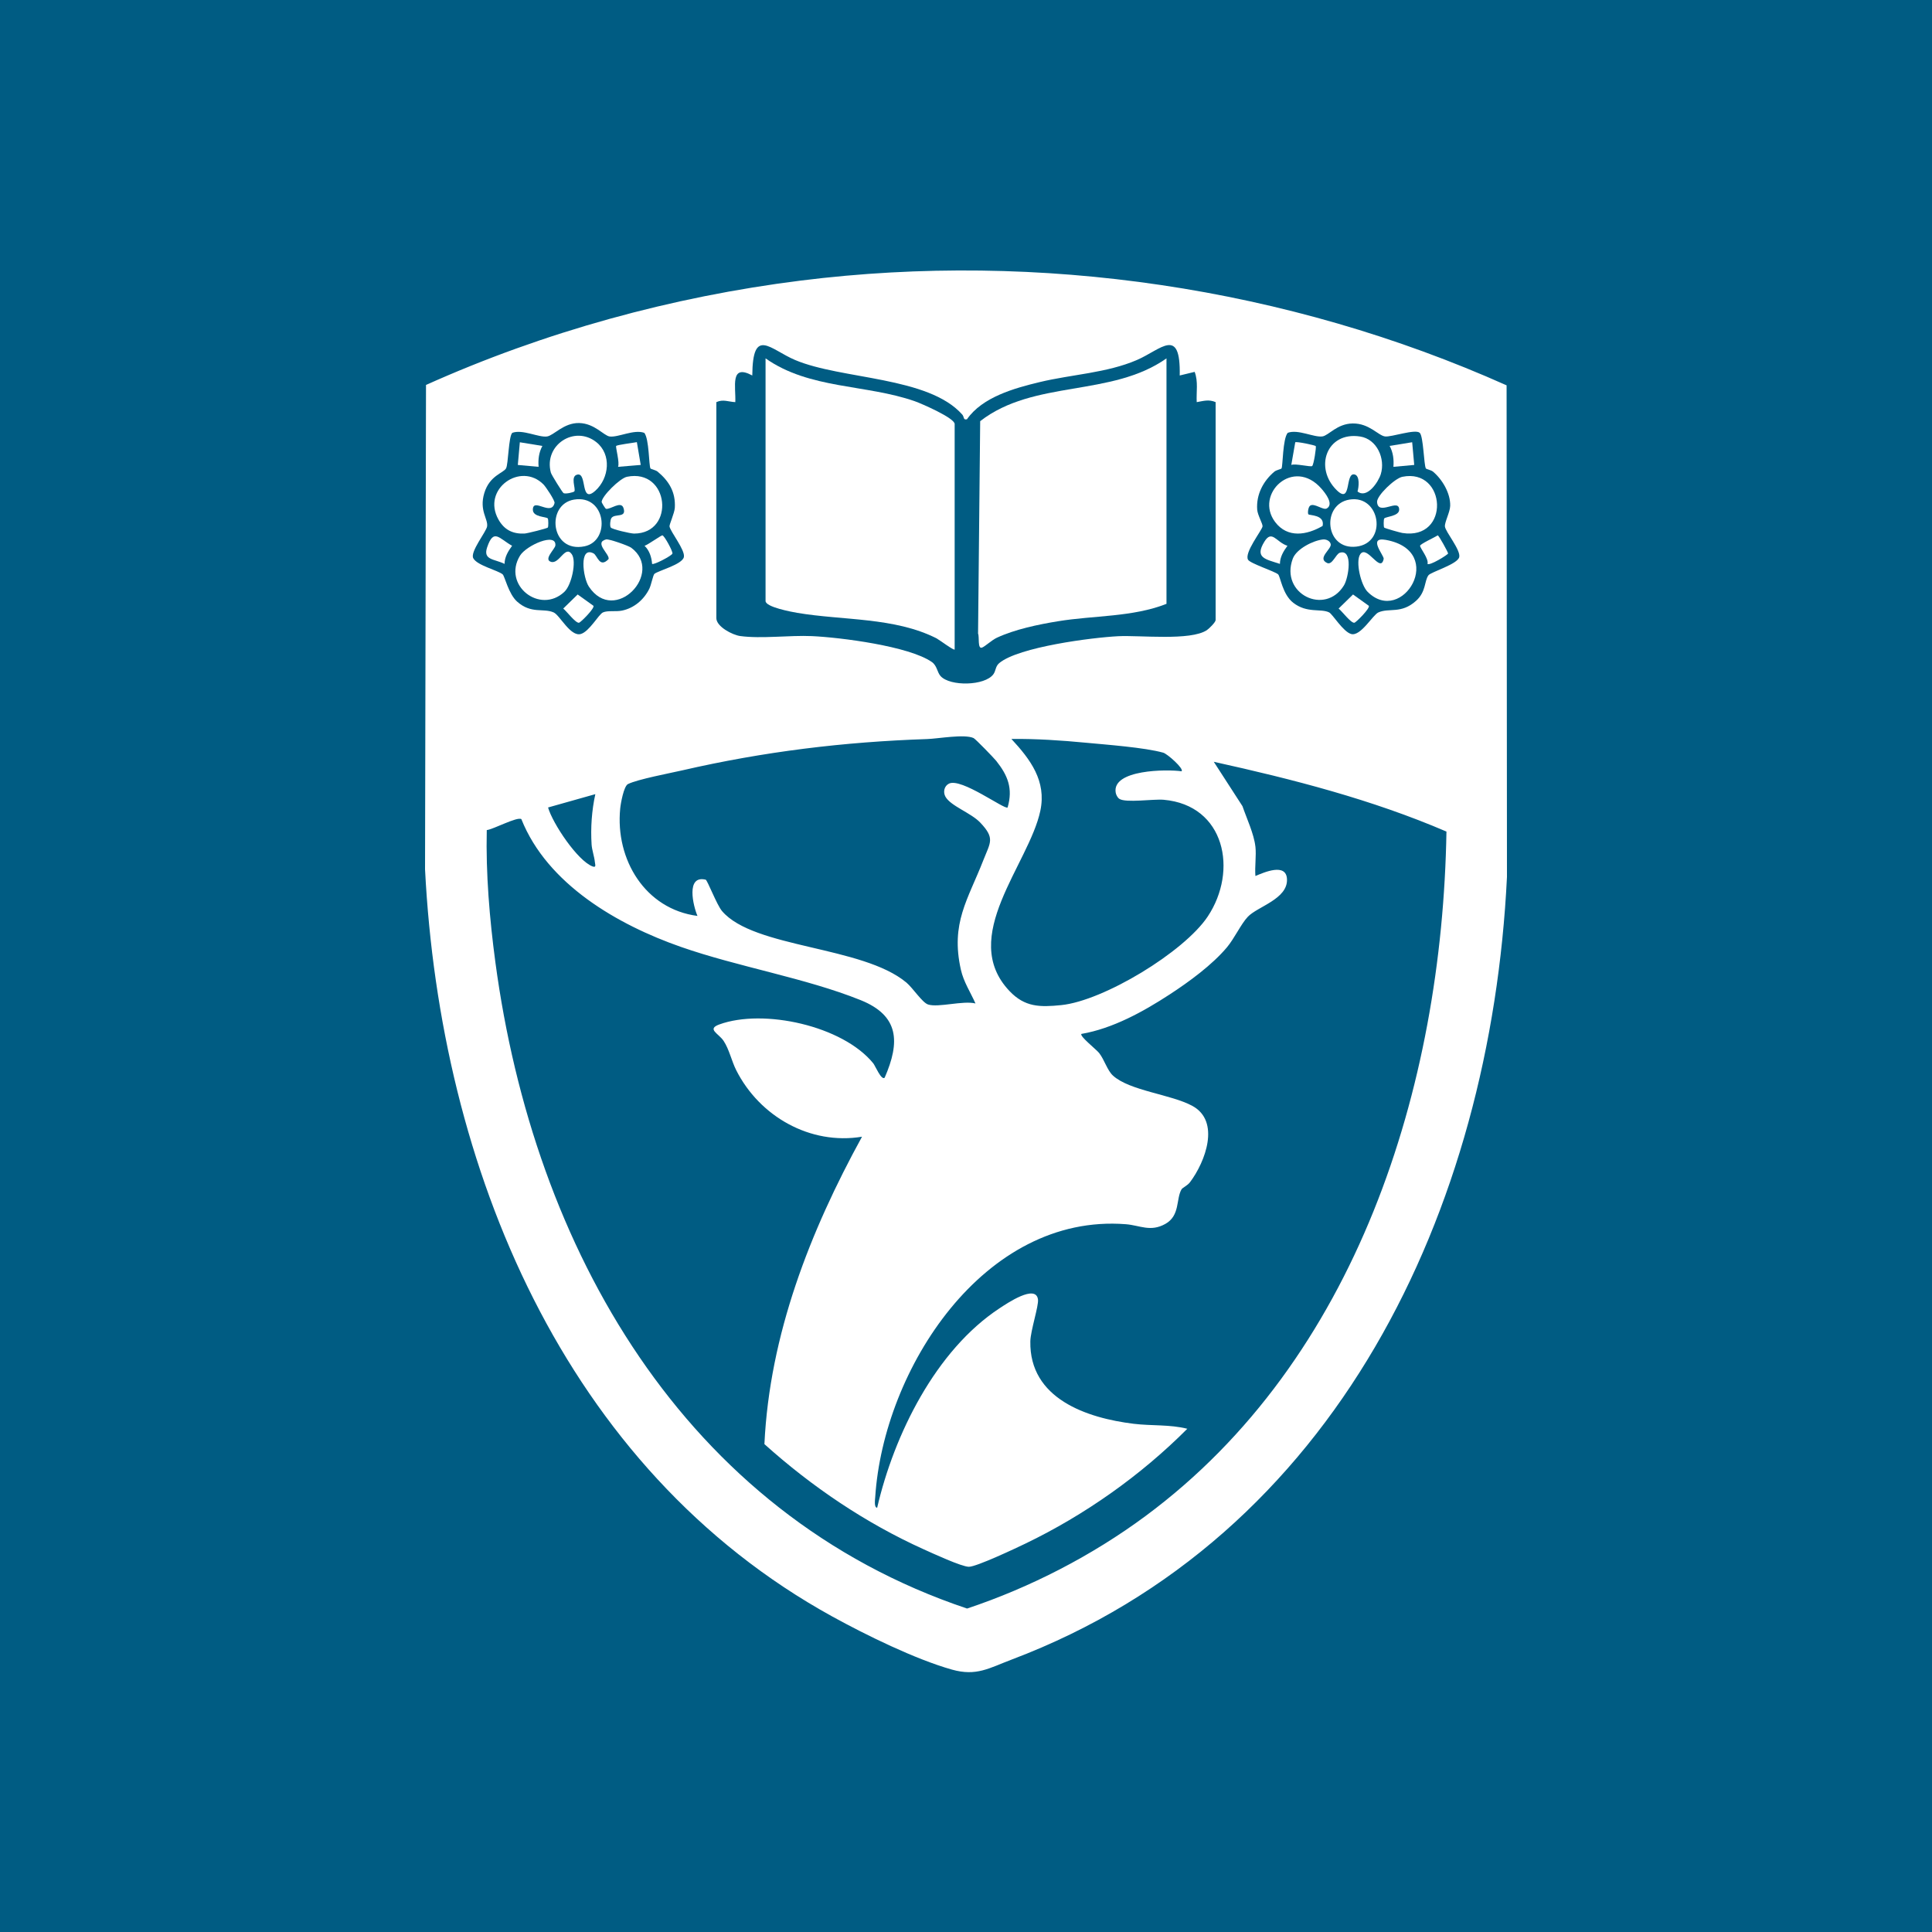 <svg width="100" height="100" viewBox="0 0 100 100" fill="none" xmlns="http://www.w3.org/2000/svg">
<rect x="0" y="0" width="100" height="100" fill="#808080" stroke="none"/>
<g clip-path="url(#clip0_2005_1822)">
<path d="M100 0H0V100H100V0Z" fill="#005C83"/>
<path d="M68.478 27.922C68.639 27.905 68.845 27.996 68.878 28.166C68.928 28.425 68.152 28.894 68.696 29.142C68.958 29.261 69.146 28.671 69.351 28.609C70.04 28.402 69.809 29.899 69.561 30.302C68.589 31.886 66.239 30.737 66.913 28.919C67.103 28.407 67.975 27.974 68.478 27.922Z" fill="white"/>
<path d="M70.786 30.631C70.437 30.281 70.151 29.062 70.405 28.689C70.758 28.171 71.458 29.72 71.619 28.926C71.652 28.764 70.762 27.767 71.732 27.945C74.92 28.527 72.583 32.433 70.786 30.631Z" fill="white"/>
<path d="M71.644 27.306C71.611 27.265 71.611 26.896 71.647 26.837C71.707 26.74 72.421 26.724 72.421 26.382C72.421 25.757 71.33 26.734 71.277 25.985C71.254 25.658 72.191 24.759 72.585 24.679C74.875 24.212 75.082 27.984 72.586 27.587C72.48 27.571 71.675 27.344 71.643 27.306H71.644Z" fill="white"/>
<path d="M68.679 26.315C68.49 26.431 68.026 26.017 67.811 26.175C67.709 26.249 67.675 26.565 67.722 26.621C67.775 26.685 68.583 26.634 68.459 27.221C67.642 27.7 66.645 27.867 66.003 27.022C64.908 25.579 66.947 23.625 68.401 25.298C68.606 25.533 69.046 26.092 68.679 26.315Z" fill="white"/>
<path d="M70.265 25.439C70.332 25.222 70.398 24.625 70.113 24.558C69.606 24.439 69.971 26.129 69.198 25.381C67.996 24.219 68.665 22.32 70.403 22.594C71.271 22.73 71.715 23.741 71.47 24.541C71.344 24.954 70.753 25.832 70.265 25.438V25.439Z" fill="white"/>
<path d="M69.847 25.859C71.445 25.593 71.836 28.105 70.204 28.293C68.572 28.482 68.382 26.102 69.847 25.859Z" fill="white"/>
<path d="M73.094 22.891L73.2 24.065L72.123 24.163C72.152 23.78 72.11 23.419 71.927 23.08L73.094 22.89V22.891Z" fill="white"/>
<path d="M68.103 23.088C68.141 23.143 67.998 24.061 67.917 24.122C67.835 24.183 67.046 23.979 66.837 24.065L67.042 22.892C67.113 22.843 68.071 23.045 68.103 23.089V23.088Z" fill="white"/>
<path d="M70.849 31.356C70.931 31.475 70.189 32.219 70.103 32.233C69.929 32.264 69.452 31.624 69.286 31.499L70.032 30.77L70.85 31.356H70.849Z" fill="white"/>
<path d="M66.249 29.187C65.503 28.941 64.924 28.881 65.446 28.034C65.838 27.397 66.062 28.069 66.638 28.25C66.435 28.526 66.251 28.829 66.248 29.187H66.249Z" fill="white"/>
<path d="M73.886 29.187C73.971 28.934 73.495 28.359 73.503 28.249C73.51 28.156 74.272 27.807 74.418 27.71C74.482 27.724 74.957 28.593 74.953 28.647C74.948 28.708 74.007 29.295 73.886 29.187Z" fill="white"/>
<path d="M31.374 27.921C31.514 27.886 32.527 28.243 32.673 28.351C34.405 29.642 31.816 32.376 30.479 30.362C30.171 29.898 29.959 28.251 30.719 28.642C30.926 28.748 31.029 29.429 31.5 28.937C31.57 28.685 30.727 28.084 31.374 27.92V27.921Z" fill="white"/>
<path d="M29.215 30.63C27.95 31.825 25.988 30.278 26.916 28.76C27.243 28.226 28.812 27.535 28.746 28.234C28.728 28.417 28.113 28.961 28.523 29.082C28.954 29.211 29.257 28.193 29.597 28.689C29.849 29.057 29.587 30.279 29.215 30.629L29.215 30.63Z" fill="white"/>
<path d="M28.138 25.083C28.254 25.203 28.732 25.914 28.703 26.035C28.541 26.741 27.585 25.737 27.581 26.38C27.578 26.777 28.293 26.739 28.354 26.836C28.389 26.892 28.389 27.265 28.356 27.305C28.316 27.353 27.287 27.611 27.145 27.617C26.541 27.643 26.102 27.426 25.801 26.892C24.913 25.315 26.958 23.879 28.137 25.082L28.138 25.083Z" fill="white"/>
<path d="M31.612 27.302C31.558 27.218 31.583 26.912 31.644 26.819C31.812 26.558 32.452 26.838 32.271 26.293C32.144 25.907 31.6 26.378 31.369 26.337C31.327 26.329 31.142 26.016 31.141 25.984C31.139 25.69 32.085 24.753 32.452 24.678C34.648 24.229 34.972 27.612 32.822 27.618C32.636 27.618 31.669 27.395 31.612 27.302Z" fill="white"/>
<path d="M29.729 25.433C29.697 25.483 29.268 25.582 29.168 25.524C29.114 25.492 28.542 24.578 28.512 24.462C28.133 23.032 29.738 21.994 30.863 22.883C31.668 23.52 31.531 24.751 30.818 25.397C30.026 26.114 30.399 24.474 29.897 24.562C29.492 24.633 29.817 25.298 29.729 25.433Z" fill="white"/>
<path d="M29.714 25.859C31.37 25.588 31.628 27.995 30.255 28.277C28.485 28.64 28.245 26.099 29.714 25.859Z" fill="white"/>
<path d="M32.964 22.885L33.164 24.065L31.989 24.163C32.086 23.963 31.854 23.139 31.892 23.084C31.936 23.023 32.79 22.921 32.963 22.885H32.964Z" fill="white"/>
<path d="M28.074 23.081C27.891 23.419 27.848 23.78 27.878 24.163L26.802 24.066L26.907 22.892L28.074 23.082V23.081Z" fill="white"/>
<path d="M30.716 31.356C30.797 31.475 30.055 32.219 29.969 32.233C29.796 32.264 29.318 31.624 29.153 31.499L29.899 30.77L30.717 31.356H30.716Z" fill="white"/>
<path d="M33.752 29.187C33.726 28.844 33.615 28.49 33.362 28.251C33.522 28.206 34.235 27.696 34.287 27.709C34.394 27.736 34.825 28.527 34.806 28.649C34.788 28.759 33.829 29.258 33.752 29.187Z" fill="white"/>
<path d="M26.115 29.187C25.595 28.926 24.986 28.999 25.215 28.328C25.552 27.332 25.824 27.867 26.506 28.25C26.303 28.527 26.118 28.829 26.116 29.187H26.115Z" fill="white"/>
<path d="M41.448 14.523C53.8 12.975 66.653 14.88 77.981 19.945V19.944L78 45.393C77.161 62.626 69.162 79.548 52.374 85.895C51.192 86.342 50.544 86.778 49.264 86.416C47.373 85.881 44.824 84.63 43.083 83.672C29.168 76.009 22.786 60.394 22 45L22.05 19.925C28.16 17.18 34.786 15.357 41.448 14.523ZM64.31 41.727C64.525 42.355 64.905 43.161 64.978 43.813L64.98 43.815C65.033 44.295 64.94 44.852 64.98 45.342C65.437 45.148 66.578 44.649 66.614 45.506C66.658 46.538 65.09 46.918 64.584 47.455C64.234 47.826 63.894 48.569 63.508 49.031C62.744 49.942 61.544 50.819 60.547 51.469C59.178 52.362 57.594 53.238 55.974 53.515C55.862 53.625 56.753 54.325 56.895 54.508C57.166 54.86 57.313 55.401 57.602 55.668C58.466 56.462 60.616 56.641 61.717 57.241C63.181 58.039 62.388 60.137 61.596 61.189C61.46 61.37 61.21 61.47 61.156 61.56C60.864 62.054 61.09 62.919 60.317 63.35C59.544 63.782 59.002 63.422 58.273 63.365C50.922 62.792 45.727 70.882 45.301 77.494C45.293 77.609 45.231 78.039 45.402 78.039C46.279 74.255 48.43 69.892 51.735 67.717C52.112 67.469 53.618 66.446 53.726 67.26C53.769 67.589 53.341 68.875 53.33 69.425C53.273 72.398 56.255 73.398 58.679 73.695C59.602 73.808 60.559 73.724 61.455 73.953C59.045 76.372 56.145 78.418 53.072 79.898C52.578 80.136 50.546 81.096 50.149 81.096C49.773 81.095 48.257 80.393 47.813 80.193C44.805 78.836 42.017 76.951 39.566 74.747C39.834 69.083 41.929 63.734 44.618 58.836C41.937 59.28 39.315 57.79 38.105 55.39C37.868 54.919 37.744 54.315 37.455 53.878C37.197 53.488 36.566 53.269 37.23 53.026C39.505 52.193 43.624 53.088 45.204 55.043C45.301 55.164 45.62 55.938 45.79 55.781C46.595 53.937 46.546 52.571 44.545 51.766C41.693 50.619 38.202 50.047 35.242 49.011C31.97 47.867 28.329 45.769 26.985 42.397C26.767 42.259 25.533 42.928 25.195 42.965C25.143 45.213 25.339 47.556 25.641 49.807C27.623 64.594 35.388 78.339 50.056 83.258C53.325 82.168 56.517 80.524 59.289 78.472C70.217 70.384 74.648 56.282 74.868 43.042C71.011 41.384 66.92 40.334 62.825 39.43L64.31 41.727ZM52.349 38.247C53.33 39.305 54.176 40.424 53.847 41.969C53.256 44.746 49.596 48.501 52.252 51.297C53.046 52.133 53.825 52.136 54.932 52.024C57.118 51.802 61.287 49.278 62.512 47.438C64.092 45.063 63.406 41.677 60.232 41.396C59.694 41.349 58.267 41.57 57.934 41.346C57.841 41.282 57.769 41.139 57.749 41.03C57.538 39.827 60.413 39.811 61.159 39.922L61.158 39.921C61.297 39.797 60.427 39.019 60.206 38.958C59.24 38.689 57.283 38.545 56.215 38.444C54.932 38.321 53.637 38.235 52.349 38.247ZM50.392 38.202C49.917 37.984 48.558 38.234 47.999 38.253C43.672 38.398 39.538 38.902 35.317 39.873C34.662 40.023 33.009 40.334 32.504 40.583C32.287 40.69 32.127 41.582 32.101 41.856C31.842 44.493 33.4 47.058 36.101 47.408C35.881 46.897 35.488 45.282 36.525 45.532C36.614 45.554 37.099 46.837 37.375 47.16C39.024 49.089 44.636 48.952 46.915 50.857C47.249 51.137 47.736 51.895 48.038 51.993C48.569 52.163 49.852 51.778 50.49 51.939C50.232 51.355 49.877 50.828 49.734 50.188C49.195 47.776 50.097 46.574 50.899 44.52C51.259 43.599 51.514 43.395 50.738 42.578C50.261 42.073 49.204 41.72 48.935 41.235C48.803 40.996 48.871 40.683 49.119 40.56C49.755 40.244 52.007 41.927 52.153 41.794L52.154 41.795C52.438 40.81 52.165 40.14 51.565 39.383C51.44 39.227 50.492 38.249 50.392 38.202ZM28.368 41.795C28.605 42.625 29.893 44.551 30.67 44.846C30.879 44.927 30.801 44.736 30.791 44.627C30.765 44.34 30.64 44.004 30.621 43.714C30.566 42.84 30.628 41.956 30.814 41.105L28.368 41.795ZM61.062 19.435C61.114 16.859 60.094 18.095 58.846 18.634C57.285 19.307 55.459 19.381 53.815 19.777C52.5 20.093 50.85 20.551 50.049 21.702C49.844 21.751 49.916 21.581 49.807 21.458C48.048 19.477 43.568 19.653 41.155 18.634C39.856 18.084 38.958 16.883 38.938 19.435C37.765 18.803 38.096 20.043 38.059 20.814C37.7 20.798 37.431 20.651 37.079 20.814H37.078V31.994C37.078 32.436 37.914 32.866 38.31 32.921C39.412 33.072 40.867 32.873 42.025 32.925C43.491 32.992 47.052 33.442 48.231 34.265C48.505 34.456 48.503 34.793 48.683 34.993C49.17 35.536 50.978 35.505 51.418 34.898C51.553 34.712 51.516 34.491 51.724 34.319C52.727 33.486 56.531 32.998 57.88 32.93C59.014 32.874 61.612 33.178 62.464 32.618C62.586 32.537 62.92 32.205 62.921 32.093V20.814C62.565 20.661 62.302 20.753 61.942 20.814C61.914 20.292 62.028 19.745 61.835 19.248L61.062 19.435ZM29.979 21.896C29.179 21.877 28.658 22.544 28.314 22.592C27.874 22.652 27.051 22.209 26.518 22.402C26.323 22.573 26.312 24.031 26.193 24.243C26.054 24.49 25.343 24.608 25.067 25.521C24.792 26.435 25.274 26.858 25.212 27.25C25.168 27.525 24.325 28.559 24.495 28.891C24.689 29.269 25.769 29.518 26.018 29.729C26.126 29.822 26.321 30.745 26.768 31.141C27.501 31.792 28.126 31.461 28.659 31.7C28.977 31.843 29.526 32.965 30.06 32.816C30.504 32.692 30.985 31.801 31.208 31.699C31.456 31.587 31.87 31.671 32.192 31.605C32.821 31.477 33.33 31.04 33.61 30.471C33.705 30.278 33.802 29.763 33.874 29.702C34.074 29.535 35.322 29.219 35.398 28.83C35.47 28.468 34.702 27.527 34.654 27.248C34.638 27.151 34.913 26.56 34.929 26.277C34.974 25.471 34.629 24.904 34.041 24.413C33.939 24.328 33.691 24.282 33.669 24.247C33.581 24.104 33.605 22.711 33.347 22.403V22.404C32.813 22.207 31.995 22.652 31.554 22.592C31.253 22.55 30.778 21.916 29.979 21.896ZM70.018 21.918C69.206 21.927 68.766 22.545 68.447 22.589C68.006 22.65 67.188 22.204 66.654 22.402C66.39 22.7 66.402 24.132 66.332 24.246C66.309 24.283 66.063 24.327 65.961 24.413C65.386 24.895 65.016 25.6 65.072 26.377C65.093 26.666 65.369 27.122 65.349 27.248C65.312 27.46 64.389 28.611 64.599 28.972C64.712 29.166 65.973 29.57 66.153 29.726C66.275 29.834 66.377 30.765 66.939 31.2C67.655 31.755 68.361 31.484 68.795 31.697C68.974 31.786 69.519 32.704 69.941 32.817C70.427 32.946 71.057 31.828 71.342 31.7C71.904 31.448 72.521 31.793 73.292 31.101C73.82 30.629 73.717 30.079 73.935 29.778C74.061 29.603 75.458 29.204 75.531 28.83C75.605 28.456 74.819 27.531 74.789 27.252C74.766 27.035 75.055 26.505 75.062 26.178C75.078 25.529 74.654 24.816 74.174 24.413C74.071 24.327 73.827 24.285 73.803 24.246C73.699 24.077 73.677 22.57 73.483 22.4H73.482C73.244 22.192 72.011 22.634 71.686 22.59C71.336 22.541 70.869 21.908 70.018 21.918Z" fill="white"/>
<path d="M49.413 33.619C49.363 33.678 48.617 33.115 48.472 33.04C46.3 31.939 43.609 32.119 41.266 31.721C40.996 31.675 39.625 31.425 39.625 31.108V18.549C41.898 20.152 44.819 19.882 47.354 20.769C47.685 20.886 49.413 21.634 49.413 21.947V33.619Z" fill="white"/>
<path d="M60.377 31.255C58.622 31.947 56.62 31.851 54.762 32.156C53.743 32.322 52.533 32.574 51.597 33.009C51.327 33.136 50.998 33.453 50.831 33.519C50.587 33.615 50.7 32.938 50.624 32.798L50.734 21.799C53.519 19.636 57.516 20.569 60.377 18.549V31.255Z" fill="white"/>
</g>
<defs>
<clipPath id="clip0_2005_1822">
<rect width="100" height="100" fill="white"/>
</clipPath>
</defs>
</svg>

